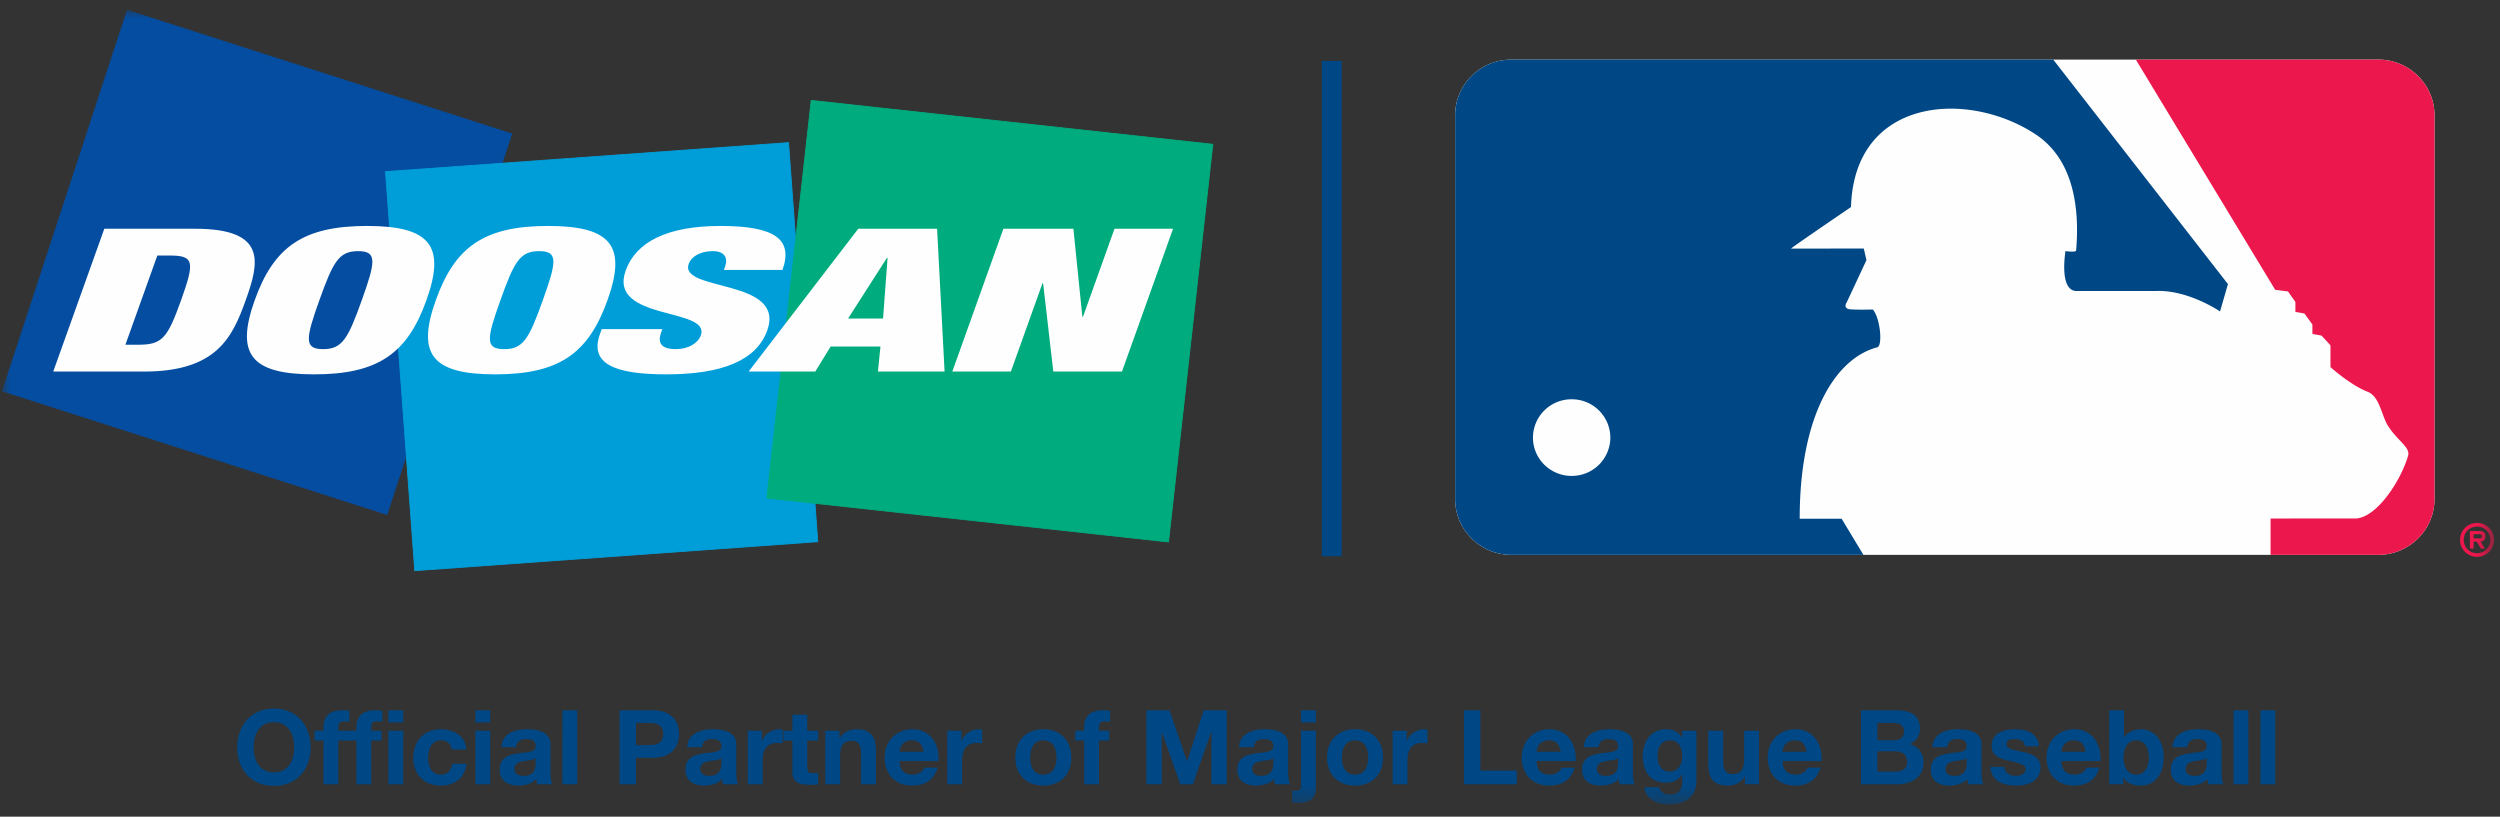 <svg xmlns="http://www.w3.org/2000/svg" xmlns:xlink="http://www.w3.org/1999/xlink" width="150" height="49" viewBox="0 0 150 49">
    <rect x="0" y="0" width="150" height="49" fill="#333333" stroke="none"/>
    <defs>
        <path id="a" d="M0 47.661h149.51V0H0z"/>
    </defs>
    <g fill="none" fill-rule="evenodd" transform="translate(.134 .605)">
        <path fill="#004785" d="M15.15 44.794c.043.176.113.335.21.475.096.141.221.254.376.339.154.085.342.127.564.127.222 0 .41-.042.565-.127.155-.085.28-.198.376-.339.097-.14.167-.299.21-.475a2.4 2.4 0 0 0 0-1.109 1.483 1.483 0 0 0-.21-.487 1.06 1.06 0 0 0-.376-.342 1.16 1.16 0 0 0-.565-.127c-.222 0-.41.042-.564.127-.155.085-.28.199-.377.342a1.494 1.494 0 0 0-.21.487 2.4 2.4 0 0 0-.066.566c0 .186.022.367.066.543zm-.901-1.466c.1-.284.244-.53.433-.742.188-.211.42-.377.693-.497.274-.12.583-.18.925-.18.348 0 .657.06.929.18s.502.286.69.497c.188.211.332.458.433.742.1.284.15.591.15.923 0 .323-.05.624-.15.904-.1.28-.245.522-.433.73-.188.207-.418.369-.69.487a2.311 2.311 0 0 1-.929.176c-.342 0-.651-.058-.925-.176a1.982 1.982 0 0 1-.693-.488 2.155 2.155 0 0 1-.433-.73c-.1-.279-.15-.58-.15-.903 0-.332.05-.639.15-.923zM18.741 43.828v-.59h.533v-.248c0-.286.09-.52.27-.703.18-.182.452-.273.816-.273.079 0 .159.003.238.01l.232.015v.659a2.77 2.77 0 0 0-.326-.019c-.122 0-.208.028-.26.084-.053.056-.079.15-.079.283v.192h.615v.59h-.615v2.622h-.89v-2.622h-.534z"/>
        <path fill="#004785" d="M20.717 43.828v-.59h.534v-.248c0-.286.09-.52.27-.703.18-.182.451-.273.815-.273.08 0 .16.003.238.01l.233.015v.659a2.77 2.77 0 0 0-.327-.019c-.121 0-.208.028-.26.084-.053.056-.078.15-.078.283v.192h.614v.59h-.614v2.622h-.891v-2.622h-.534z"/>
        <mask id="b" fill="#fff">
            <use xlink:href="#a"/>
        </mask>
        <path fill="#004785" d="M23.17 46.45h.892v-3.212h-.891v3.211zm0-3.709h.892v-.727h-.891v.727zM26.314 43.816a.633.633 0 0 0-.358.096.775.775 0 0 0-.236.248c-.06.102-.103.213-.128.336a1.73 1.73 0 0 0 0 .718c.025.12.066.228.123.326a.64.64 0 0 0 .58.333c.213 0 .377-.06.493-.178a.836.836 0 0 0 .216-.476h.86c-.06.427-.227.752-.503.976-.276.223-.63.336-1.06.336a1.8 1.8 0 0 1-.668-.122 1.478 1.478 0 0 1-.85-.857 1.787 1.787 0 0 1-.12-.662c0-.248.037-.479.11-.692.074-.214.182-.398.324-.553.142-.155.315-.277.52-.363.205-.088.44-.131.703-.131.192 0 .377.025.555.074.178.05.337.126.477.227.14.102.254.228.342.379.088.152.138.33.15.537h-.872c-.058-.368-.278-.552-.658-.552M28.39 46.45h.891v-3.212h-.89v3.211zm0-3.709h.891v-.727h-.89v.727zM32.004 44.878a.4.4 0 0 1-.141.078 1.548 1.548 0 0 1-.182.046 2.972 2.972 0 0 1-.204.031 4.51 4.51 0 0 0-.213.031 1.81 1.81 0 0 0-.198.05.607.607 0 0 0-.17.084.395.395 0 0 0-.115.134.418.418 0 0 0-.044.204c0 .08.014.145.044.2.029.053.069.095.119.127.05.03.108.053.175.064.067.013.136.02.208.02.175 0 .31-.03.407-.088a.586.586 0 0 0 .214-.208.665.665 0 0 0 .084-.245c.01-.083.016-.149.016-.2v-.328zm-2.058-.652c.013-.207.065-.379.157-.516s.209-.246.351-.329c.142-.083.302-.142.48-.177s.357-.053.537-.053c.163 0 .328.012.495.034.167.023.32.067.458.134a.9.9 0 0 1 .34.276c.087.118.13.275.13.47v1.67c0 .145.009.284.026.417a.745.745 0 0 0 .088.297h-.904a1.271 1.271 0 0 1-.062-.31 1.16 1.16 0 0 1-.502.304 2.03 2.03 0 0 1-.59.088c-.155 0-.3-.02-.433-.057a.986.986 0 0 1-.351-.173.815.815 0 0 1-.236-.299.999.999 0 0 1-.084-.429c0-.181.032-.332.097-.45a.808.808 0 0 1 .25-.282c.103-.07.22-.123.352-.159a3.73 3.73 0 0 1 .399-.083 6.64 6.64 0 0 1 .395-.05c.13-.012.245-.032.345-.056.1-.025.18-.061.238-.109.059-.047.086-.117.082-.208a.469.469 0 0 0-.047-.227.345.345 0 0 0-.126-.13.491.491 0 0 0-.182-.062 1.526 1.526 0 0 0-.222-.016c-.176 0-.314.038-.414.112-.1.074-.16.199-.176.373h-.89zM33.61 46.45h.891v-4.436h-.89zM38.792 44.101c.113 0 .222-.008.326-.025a.764.764 0 0 0 .276-.096.534.534 0 0 0 .192-.201.709.709 0 0 0 .072-.342.703.703 0 0 0-.072-.342.527.527 0 0 0-.192-.202.764.764 0 0 0-.276-.096 2.104 2.104 0 0 0-.326-.025h-.765v1.33h.765zm.27-2.086c.28 0 .518.04.715.12.196.081.357.188.48.32.124.133.213.284.27.454a1.675 1.675 0 0 1 0 1.053 1.226 1.226 0 0 1-.27.457 1.344 1.344 0 0 1-.48.32c-.197.08-.435.12-.715.12h-1.035v1.59h-.985v-4.434h2.02zM43.152 44.878a.4.4 0 0 1-.141.078 1.548 1.548 0 0 1-.182.046 2.972 2.972 0 0 1-.204.031 4.51 4.51 0 0 0-.213.031 1.81 1.81 0 0 0-.198.05.607.607 0 0 0-.17.084.395.395 0 0 0-.115.134.418.418 0 0 0-.044.204c0 .08.014.145.044.2.03.053.07.095.12.127.05.03.108.053.175.064.067.013.136.02.207.02.176 0 .311-.03.408-.088a.586.586 0 0 0 .213-.208.665.665 0 0 0 .084-.245c.011-.083.016-.149.016-.2v-.328zm-2.057-.652c.012-.207.064-.379.156-.516s.21-.246.352-.329c.142-.083.302-.142.48-.177.177-.035.357-.053.536-.053.163 0 .328.012.496.034.167.023.32.067.458.134a.9.9 0 0 1 .339.276c.087.118.131.275.131.47v1.67c0 .145.008.284.025.417a.745.745 0 0 0 .088.297h-.903a1.271 1.271 0 0 1-.063-.31 1.16 1.16 0 0 1-.502.304 2.03 2.03 0 0 1-.59.088c-.155 0-.299-.02-.432-.057a.986.986 0 0 1-.352-.173.815.815 0 0 1-.235-.299.999.999 0 0 1-.085-.429c0-.181.032-.332.097-.45a.808.808 0 0 1 .251-.282c.103-.07.22-.123.351-.159a3.73 3.73 0 0 1 .4-.083 6.64 6.64 0 0 1 .394-.05c.13-.012.245-.032.345-.056.1-.025.18-.061.239-.109.058-.047.085-.117.081-.208a.469.469 0 0 0-.047-.227.345.345 0 0 0-.125-.13.491.491 0 0 0-.182-.062 1.526 1.526 0 0 0-.223-.016c-.175 0-.313.038-.414.112-.1.074-.159.199-.175.373h-.891zM45.58 43.238v.597h.013a1.08 1.08 0 0 1 .414-.494c.092-.06.19-.107.295-.14.104-.033.213-.05.326-.05.058 0 .123.01.194.03v.821a1.658 1.658 0 0 0-.32-.03.969.969 0 0 0-.414.08.715.715 0 0 0-.272.22.875.875 0 0 0-.148.327c-.029.124-.044.258-.044.403v1.448h-.89v-3.212h.846zM48.955 43.238v.59h-.652v1.59c0 .15.025.249.075.299.05.05.15.074.301.074a1.484 1.484 0 0 0 .276-.025v.684c-.075.012-.158.02-.25.024a5.497 5.497 0 0 1-.27.007c-.138 0-.27-.01-.392-.029a.932.932 0 0 1-.327-.108.58.58 0 0 1-.223-.23.817.817 0 0 1-.081-.392v-1.894h-.54v-.59h.54v-.963h.89v.963h.653zM50.23 43.238v.447h.018a1.02 1.02 0 0 1 .44-.407c.179-.084.363-.127.551-.127.239 0 .434.032.586.097a.868.868 0 0 1 .361.266c.088.114.15.253.185.417.036.163.054.345.054.543v1.976h-.891v-1.814c0-.265-.042-.463-.125-.594-.084-.13-.233-.195-.446-.195-.243 0-.418.071-.527.214-.109.143-.163.378-.163.705v1.684h-.89v-3.212h.846zM55.063 43.99c-.107-.116-.27-.175-.486-.175a.783.783 0 0 0-.355.072.67.67 0 0 0-.345.4.981.981 0 0 0-.04.212h1.448c-.041-.223-.115-.393-.222-.51m-1.007 1.69c.134.129.326.193.577.193.18 0 .335-.045.464-.133.13-.09.21-.184.239-.283h.784c-.126.384-.318.66-.577.826-.26.166-.573.248-.941.248-.255 0-.486-.04-.69-.121a1.428 1.428 0 0 1-.521-.344 1.544 1.544 0 0 1-.33-.535 1.934 1.934 0 0 1-.116-.683c0-.24.04-.464.12-.67a1.568 1.568 0 0 1 .863-.895c.202-.087.427-.13.674-.13.276 0 .516.052.721.157.205.106.374.248.505.426.132.178.227.381.286.609.058.227.079.466.062.714h-2.34c.013.285.086.493.22.621M57.55 43.238v.597h.013a1.08 1.08 0 0 1 .414-.494c.092-.06.19-.107.295-.14.104-.033.213-.05.326-.05.058 0 .123.01.195.03v.821a1.658 1.658 0 0 0-.32-.03.969.969 0 0 0-.414.08.715.715 0 0 0-.273.22.875.875 0 0 0-.148.327c-.029.124-.044.258-.044.403v1.448h-.89v-3.212h.846zM61.716 45.223a.992.992 0 0 0 .129.33c.06.096.14.174.241.232.1.058.226.087.377.087a.76.76 0 0 0 .38-.087.678.678 0 0 0 .244-.233c.06-.098.103-.207.129-.33a1.866 1.866 0 0 0 0-.754.966.966 0 0 0-.129-.33.713.713 0 0 0-.244-.232.743.743 0 0 0-.38-.09c-.15 0-.276.03-.377.09-.1.06-.18.137-.241.233a.955.955 0 0 0-.129.329 1.906 1.906 0 0 0 0 .755m-.81-1.075c.08-.209.193-.387.34-.535.146-.146.322-.26.527-.34.204-.082.435-.122.69-.122.255 0 .486.04.693.121.207.08.383.195.53.341.147.148.26.326.339.535.08.21.119.442.119.699 0 .257-.04.488-.12.696-.078.207-.191.384-.338.53-.147.148-.323.26-.53.34a1.94 1.94 0 0 1-.693.117c-.255 0-.486-.04-.69-.118a1.486 1.486 0 0 1-.527-.338 1.505 1.505 0 0 1-.34-.531 1.933 1.933 0 0 1-.118-.696c0-.257.04-.49.119-.699M64.382 43.828v-.59h.534v-.248c0-.286.09-.52.27-.703.179-.182.451-.273.815-.273.08 0 .16.003.238.01l.233.015v.659a2.77 2.77 0 0 0-.327-.019c-.121 0-.208.028-.26.084-.053.056-.079.15-.079.283v.192h.615v.59h-.615v2.622h-.89v-2.622h-.534zM70.035 42.014l1.048 3.05h.012l.992-3.05h1.386v4.436h-.922v-3.143h-.013L71.44 46.45h-.759l-1.098-3.112h-.012v3.112h-.922v-4.436zM76.265 44.878a.4.4 0 0 1-.141.078 1.548 1.548 0 0 1-.182.046 2.972 2.972 0 0 1-.204.031 4.51 4.51 0 0 0-.213.031 1.81 1.81 0 0 0-.198.05.607.607 0 0 0-.17.084.395.395 0 0 0-.115.134.418.418 0 0 0-.044.204c0 .08.014.145.044.2.029.053.069.095.119.127.05.03.108.053.176.064.066.013.135.02.207.02.175 0 .311-.03.407-.088a.586.586 0 0 0 .214-.208.665.665 0 0 0 .084-.245c.011-.083.016-.149.016-.2v-.328zm-2.058-.652c.013-.207.065-.379.157-.516s.209-.246.352-.329c.142-.083.301-.142.48-.177.177-.035.356-.053.536-.053.163 0 .328.012.495.034.168.023.32.067.458.134a.9.9 0 0 1 .34.276c.087.118.131.275.131.47v1.67c0 .145.008.284.025.417a.745.745 0 0 0 .088.297h-.903a1.271 1.271 0 0 1-.063-.31 1.16 1.16 0 0 1-.502.304 2.03 2.03 0 0 1-.59.088c-.155 0-.3-.02-.433-.057a.986.986 0 0 1-.351-.173.815.815 0 0 1-.236-.299.999.999 0 0 1-.084-.429c0-.181.032-.332.097-.45a.808.808 0 0 1 .25-.282c.104-.07.22-.123.352-.159a3.73 3.73 0 0 1 .399-.083 6.64 6.64 0 0 1 .395-.05c.13-.012.245-.032.345-.056.1-.025.18-.061.239-.109.058-.047.085-.117.081-.208a.469.469 0 0 0-.047-.227.345.345 0 0 0-.126-.13.491.491 0 0 0-.182-.062 1.526 1.526 0 0 0-.222-.016c-.176 0-.314.038-.414.112-.1.074-.16.199-.176.373h-.89zM77.928 42.741h.89v-.727h-.89v.727zm-.345 4.106a.53.53 0 0 0 .241-.053c.069-.035.104-.112.104-.233v-3.323h.89v3.367c0 .165-.018.308-.053.429a.661.661 0 0 1-.182.3.8.8 0 0 1-.348.18 2.191 2.191 0 0 1-.84.035v-.727a.58.58 0 0 0 .188.025zM80.418 45.223a.992.992 0 0 0 .13.33c.06.096.14.174.24.232.1.058.226.087.377.087a.76.76 0 0 0 .38-.087.678.678 0 0 0 .244-.233c.06-.098.104-.207.129-.33a1.866 1.866 0 0 0 0-.754.966.966 0 0 0-.129-.33.713.713 0 0 0-.244-.232.743.743 0 0 0-.38-.09c-.15 0-.276.03-.377.09-.1.06-.18.137-.24.233a.955.955 0 0 0-.13.329 1.906 1.906 0 0 0 0 .755m-.81-1.075c.08-.209.193-.387.34-.535.146-.146.322-.26.527-.34.204-.082.435-.122.69-.122.255 0 .486.04.693.121.207.08.384.195.53.341.147.148.26.326.339.535.08.21.12.442.12.699 0 .257-.04.488-.12.696-.08.207-.192.384-.339.53-.146.148-.323.26-.53.34a1.94 1.94 0 0 1-.693.117c-.255 0-.486-.04-.69-.118a1.486 1.486 0 0 1-.527-.338 1.505 1.505 0 0 1-.34-.531 1.933 1.933 0 0 1-.118-.696c0-.257.04-.49.119-.699M84.27 43.238v.597h.013a1.08 1.08 0 0 1 .414-.494c.092-.06.19-.107.295-.14.104-.033.213-.05.326-.05.058 0 .123.01.194.03v.821a1.658 1.658 0 0 0-.32-.03.969.969 0 0 0-.414.08.715.715 0 0 0-.272.22.875.875 0 0 0-.148.327c-.029.124-.044.258-.044.403v1.448h-.89v-3.212h.846zM88.687 42.014v3.615h2.183v.82h-3.168v-4.435zM93.289 43.99c-.107-.116-.27-.175-.487-.175a.783.783 0 0 0-.354.072.67.67 0 0 0-.345.4.981.981 0 0 0-.041.212h1.45c-.042-.223-.117-.393-.223-.51m-1.007 1.69c.134.129.326.193.577.193.18 0 .335-.045.464-.133.13-.09.21-.184.238-.283h.785c-.126.384-.318.66-.578.826-.259.166-.573.248-.94.248-.256 0-.486-.04-.69-.121a1.428 1.428 0 0 1-.521-.344 1.544 1.544 0 0 1-.33-.535 1.934 1.934 0 0 1-.116-.683c0-.24.04-.464.12-.67a1.568 1.568 0 0 1 .862-.895c.203-.087.427-.13.674-.13.276 0 .517.052.722.157.205.106.373.248.505.426s.227.381.285.609c.06.227.08.466.063.714h-2.34c.013.285.086.493.22.621M96.95 44.878a.4.4 0 0 1-.142.078 1.548 1.548 0 0 1-.182.046 2.972 2.972 0 0 1-.203.031 4.51 4.51 0 0 0-.214.031 1.81 1.81 0 0 0-.198.05.607.607 0 0 0-.17.084.395.395 0 0 0-.115.134.418.418 0 0 0-.044.204c0 .08.014.145.044.2.03.053.07.095.12.127.05.03.108.053.175.064.067.013.136.02.207.02.176 0 .311-.03.408-.088a.586.586 0 0 0 .213-.208.665.665 0 0 0 .085-.245c.01-.083.016-.149.016-.2v-.328zm-2.058-.652c.012-.207.064-.379.157-.516.091-.137.208-.246.35-.329.143-.083.303-.142.481-.177.177-.035.357-.053.536-.053.163 0 .328.012.496.034.167.023.32.067.458.134a.9.9 0 0 1 .339.276c.087.118.131.275.131.47v1.67c0 .145.008.284.025.417a.745.745 0 0 0 .088.297h-.903a1.271 1.271 0 0 1-.063-.31 1.16 1.16 0 0 1-.502.304 2.03 2.03 0 0 1-.59.088c-.155 0-.299-.02-.432-.057a.986.986 0 0 1-.352-.173.815.815 0 0 1-.235-.299.999.999 0 0 1-.085-.429c0-.181.032-.332.097-.45a.808.808 0 0 1 .251-.282c.103-.07.22-.123.352-.159a3.73 3.73 0 0 1 .398-.083 6.64 6.64 0 0 1 .395-.05c.13-.012.245-.032.346-.056.1-.025.18-.061.238-.109.058-.047.085-.117.082-.208a.469.469 0 0 0-.048-.227.345.345 0 0 0-.125-.13.491.491 0 0 0-.182-.062 1.526 1.526 0 0 0-.223-.016c-.175 0-.313.038-.414.112-.1.074-.159.199-.175.373h-.891zM100.375 45.617a.69.69 0 0 0 .238-.2.884.884 0 0 0 .142-.281c.03-.106.046-.216.046-.333a1.8 1.8 0 0 0-.037-.375.941.941 0 0 0-.126-.314.647.647 0 0 0-.232-.217.735.735 0 0 0-.364-.081.662.662 0 0 0-.322.074.673.673 0 0 0-.226.203.842.842 0 0 0-.133.29c-.026.111-.04.226-.04.346 0 .116.011.23.034.344a.92.92 0 0 0 .12.308.634.634 0 0 0 .568.31.715.715 0 0 0 .332-.074m1.22 1.069a1.08 1.08 0 0 1-.229.462 1.352 1.352 0 0 1-.508.363c-.222.1-.518.15-.89.15-.16 0-.322-.02-.487-.059-.165-.04-.316-.1-.452-.184a1.104 1.104 0 0 1-.339-.32.923.923 0 0 1-.153-.468h.884c.042.165.123.28.245.344a.883.883 0 0 0 .42.097c.251 0 .434-.075.55-.224a.874.874 0 0 0 .165-.565v-.423h-.012a.885.885 0 0 1-.411.377 1.35 1.35 0 0 1-.561.12c-.243 0-.452-.042-.628-.127-.176-.084-.32-.2-.433-.347a1.447 1.447 0 0 1-.247-.516 2.416 2.416 0 0 1-.079-.625c0-.207.03-.406.091-.599.06-.193.15-.362.267-.51.117-.146.262-.263.435-.35.174-.087.374-.13.6-.13.213 0 .4.039.562.117.16.079.295.211.404.398h.012v-.429h.847v3.007c0 .128-.017.275-.053.44M104.56 46.45v-.448h-.02a1 1 0 0 1-.439.404c-.18.083-.364.125-.552.125a1.58 1.58 0 0 1-.586-.093.85.85 0 0 1-.361-.265 1.025 1.025 0 0 1-.185-.417 2.531 2.531 0 0 1-.054-.542v-1.976h.891v1.814c0 .265.042.463.126.593.084.13.232.196.445.196.243 0 .418-.072.527-.214.11-.143.163-.378.163-.706v-1.683h.891v3.211h-.847zM108.044 43.99c-.106-.116-.269-.175-.486-.175a.783.783 0 0 0-.354.072.67.67 0 0 0-.345.4.981.981 0 0 0-.041.212h1.449c-.042-.223-.116-.393-.223-.51m-1.007 1.69c.134.129.326.193.577.193.18 0 .335-.045.465-.133.13-.09.209-.184.238-.283h.784c-.125.384-.317.66-.577.826-.259.166-.573.248-.941.248-.255 0-.485-.04-.69-.121a1.428 1.428 0 0 1-.52-.344 1.544 1.544 0 0 1-.33-.535 1.934 1.934 0 0 1-.116-.683c0-.24.04-.464.119-.67a1.568 1.568 0 0 1 .863-.895c.202-.087.427-.13.674-.13.276 0 .517.052.722.157.204.106.373.248.505.426s.226.381.285.609c.059.227.08.466.063.714h-2.34c.012.285.086.493.22.621M113.562 45.692c.096 0 .188-.01.276-.029a.673.673 0 0 0 .232-.093.463.463 0 0 0 .16-.177c.04-.074.06-.169.06-.285 0-.228-.065-.39-.195-.488-.13-.097-.3-.146-.514-.146h-1.073v1.218h1.054zm-.056-1.883c.175 0 .32-.04.433-.124.112-.082.169-.217.169-.404a.511.511 0 0 0-.057-.254.417.417 0 0 0-.15-.155.657.657 0 0 0-.217-.078 1.484 1.484 0 0 0-.254-.022h-.922v1.037h.998zm.125-1.795c.213 0 .408.019.584.056.175.037.326.099.451.183a.86.86 0 0 1 .292.339c.069.141.104.315.104.522 0 .223-.052.41-.154.559-.103.149-.254.27-.455.366.276.08.482.217.618.414.136.196.204.433.204.71 0 .224-.044.418-.132.582a1.128 1.128 0 0 1-.355.4c-.148.103-.317.18-.508.23-.19.05-.385.074-.586.074h-2.17v-4.435h2.107zM117.866 44.878a.4.4 0 0 1-.141.078 1.548 1.548 0 0 1-.182.046 2.972 2.972 0 0 1-.204.031 4.51 4.51 0 0 0-.213.031 1.81 1.81 0 0 0-.198.05.607.607 0 0 0-.17.084.395.395 0 0 0-.115.134.418.418 0 0 0-.044.204c0 .08.014.145.044.2.029.053.069.095.119.127.05.03.108.053.176.064.066.013.135.02.207.02.175 0 .311-.03.407-.088a.586.586 0 0 0 .214-.208.665.665 0 0 0 .084-.245c.011-.083.016-.149.016-.2v-.328zm-2.058-.652c.013-.207.065-.379.157-.516s.209-.246.352-.329c.142-.083.301-.142.48-.177.177-.035.356-.053.536-.053.163 0 .328.012.495.034.168.023.32.067.458.134a.9.9 0 0 1 .34.276c.087.118.131.275.131.47v1.67c0 .145.008.284.025.417a.745.745 0 0 0 .088.297h-.903a1.271 1.271 0 0 1-.063-.31 1.16 1.16 0 0 1-.502.304 2.03 2.03 0 0 1-.59.088c-.155 0-.3-.02-.433-.057a.986.986 0 0 1-.351-.173.815.815 0 0 1-.236-.299.999.999 0 0 1-.084-.429c0-.181.032-.332.097-.45a.808.808 0 0 1 .25-.282c.104-.07.22-.123.352-.159a3.73 3.73 0 0 1 .399-.083 6.64 6.64 0 0 1 .395-.05c.13-.012.245-.032.345-.056.1-.025.18-.061.239-.109.058-.047.085-.117.081-.208a.469.469 0 0 0-.047-.227.345.345 0 0 0-.126-.13.491.491 0 0 0-.182-.062 1.526 1.526 0 0 0-.222-.016c-.176 0-.314.038-.414.112-.1.074-.16.199-.176.373h-.89zM120.197 45.651c.04.069.09.125.154.168a.66.66 0 0 0 .216.097 1.044 1.044 0 0 0 .452.008.664.664 0 0 0 .188-.068.43.43 0 0 0 .14-.124.325.325 0 0 0 .057-.196c0-.132-.089-.231-.266-.297a5.375 5.375 0 0 0-.744-.2 4.106 4.106 0 0 1-.38-.103 1.288 1.288 0 0 1-.328-.154.758.758 0 0 1-.233-.243.687.687 0 0 1-.088-.357c0-.207.041-.377.123-.51a.9.9 0 0 1 .323-.313c.134-.076.284-.13.451-.161a2.816 2.816 0 0 1 1.026.003c.166.033.313.089.442.167.13.08.238.184.324.314.085.13.137.295.153.494h-.846c-.013-.17-.078-.285-.195-.345a.905.905 0 0 0-.414-.09c-.05 0-.105.003-.163.01a.556.556 0 0 0-.16.04.33.33 0 0 0-.123.09.236.236 0 0 0-.05.159c0 .078.03.142.088.192.059.05.135.09.23.121.093.031.201.06.322.084.121.025.245.052.37.08.13.03.256.065.38.107.123.04.233.096.33.164a.797.797 0 0 1 .231.255.739.739 0 0 1 .088.375c0 .211-.043.388-.128.531a1.03 1.03 0 0 1-.336.346 1.4 1.4 0 0 1-.474.183 2.805 2.805 0 0 1-1.095-.004c-.18-.037-.339-.1-.48-.186a1.065 1.065 0 0 1-.344-.345 1.074 1.074 0 0 1-.148-.537h.847c0 .095.02.177.06.245M124.777 43.99c-.107-.116-.27-.175-.487-.175a.783.783 0 0 0-.354.072.67.67 0 0 0-.345.4.981.981 0 0 0-.041.212h1.449c-.042-.223-.116-.393-.222-.51m-1.008 1.69c.134.129.327.193.577.193.18 0 .335-.045.465-.133.13-.09.209-.184.238-.283h.784c-.125.384-.317.66-.577.826-.259.166-.573.248-.94.248-.256 0-.486-.04-.691-.121a1.428 1.428 0 0 1-.52-.344 1.544 1.544 0 0 1-.33-.535 1.934 1.934 0 0 1-.116-.683c0-.24.04-.464.119-.67a1.568 1.568 0 0 1 .863-.895c.202-.087.427-.13.674-.13.276 0 .517.052.722.157.204.106.373.248.505.426s.226.381.285.609c.059.227.08.466.063.714h-2.34c.012.285.086.493.22.621M128.75 44.456a1.004 1.004 0 0 0-.137-.33.723.723 0 0 0-.235-.226.66.66 0 0 0-.342-.085.663.663 0 0 0-.578.312 1.004 1.004 0 0 0-.138.329c-.03.124-.044.254-.044.39 0 .134.015.261.044.386.03.124.076.234.138.329a.663.663 0 0 0 .577.311.66.66 0 0 0 .343-.084.723.723 0 0 0 .235-.227c.063-.095.109-.205.138-.329a1.707 1.707 0 0 0 0-.776zm-1.442-2.441v1.614h.012a.947.947 0 0 1 .443-.363c.186-.076.38-.115.58-.115a1.25 1.25 0 0 1 .913.404c.127.136.231.311.31.525.08.213.12.467.12.76 0 .295-.04.548-.12.762-.079.213-.183.388-.31.525a1.234 1.234 0 0 1-.913.404c-.238 0-.452-.038-.64-.112a.809.809 0 0 1-.427-.38h-.012v.41h-.847v-4.434h.89zM132.27 44.878a.4.4 0 0 1-.141.078 1.548 1.548 0 0 1-.182.046 2.972 2.972 0 0 1-.204.031 4.51 4.51 0 0 0-.213.031 1.81 1.81 0 0 0-.198.05.607.607 0 0 0-.17.084.395.395 0 0 0-.115.134.418.418 0 0 0-.044.204c0 .08.014.145.044.2.029.053.069.095.12.127.05.03.108.053.175.064.067.013.136.02.207.02.176 0 .311-.03.408-.088a.586.586 0 0 0 .213-.208.665.665 0 0 0 .084-.245c.011-.083.016-.149.016-.2v-.328zm-2.057-.652c.012-.207.064-.379.156-.516s.21-.246.352-.329c.142-.083.301-.142.48-.177.177-.035.356-.053.536-.053.163 0 .328.012.496.034.167.023.32.067.458.134a.9.9 0 0 1 .338.276c.088.118.132.275.132.47v1.67c0 .145.008.284.025.417a.745.745 0 0 0 .088.297h-.903a1.271 1.271 0 0 1-.063-.31 1.16 1.16 0 0 1-.502.304 2.03 2.03 0 0 1-.59.088c-.155 0-.3-.02-.433-.057a.986.986 0 0 1-.35-.173.815.815 0 0 1-.236-.299.999.999 0 0 1-.085-.429c0-.181.032-.332.097-.45a.808.808 0 0 1 .251-.282c.103-.07.22-.123.351-.159a3.73 3.73 0 0 1 .4-.083 6.64 6.64 0 0 1 .394-.05c.13-.012.245-.032.345-.056.1-.025.18-.061.239-.109.058-.047.085-.117.081-.208a.469.469 0 0 0-.047-.227.345.345 0 0 0-.125-.13.491.491 0 0 0-.182-.062 1.526 1.526 0 0 0-.223-.016c-.176 0-.314.038-.414.112-.1.074-.159.199-.176.373h-.89zM133.876 46.45h.891v-4.436h-.89zM135.495 46.45h.89v-4.436h-.89z" mask="url(#b)"/>
        <path fill="#FEFEFE" d="M144.945 3.951a3.376 3.376 0 0 0-2.391-.98H90.557c-.904 0-1.753.348-2.392.98a3.31 3.31 0 0 0-.99 2.368v23.02c0 .895.352 1.736.99 2.368.64.633 1.488.98 2.392.98h51.997c1.864 0 3.382-1.501 3.382-3.348V6.32c0-.894-.351-1.735-.991-2.368" mask="url(#b)"/>
        <path fill="#EC174C" d="M144.945 3.951a3.376 3.376 0 0 0-2.391-.98h-14.538l8.363 13.815.765.095.446.63v.6l.542.094.478.661.001.568.541.095s.542.567.542.599v1.292s1.18 1.072 2.23 1.482c.735.283.83 1.45 1.245 2.08.574.884 1.338 1.26 1.179 1.766-.382 1.356-1.782 3.628-3.087 3.754l-5.16.004v2.181h6.453c1.864 0 3.382-1.501 3.382-3.348V6.32c0-.894-.351-1.735-.991-2.368" mask="url(#b)"/>
        <path fill="#004785" d="M94.167 27.95c-1.283 0-2.323-1.028-2.324-2.298a2.31 2.31 0 0 1 2.32-2.3 2.31 2.31 0 0 1 2.324 2.297 2.309 2.309 0 0 1-2.32 2.3zM123.06 2.97H90.557c-.904 0-1.753.349-2.392.981a3.31 3.31 0 0 0-.99 2.368v23.02c0 .895.352 1.736.99 2.368.64.633 1.488.98 2.392.98h21.115c-.53-.873-1.125-1.866-1.308-2.168h-2.516c-.004-6.18 2.128-9.619 4.645-10.283.35-.063.19-1.766-.257-2.27 0 0-1.21.032-1.464-.03-.32-.095-.097-.41-.097-.41l1.178-2.524-.16-.694-4.363.002c-.064 0 3.597-2.493 3.597-2.493.188-6.56 6.973-7.068 11.082-4.358 2.422 1.607 2.615 4.76 2.424 6.968-.03.127-.636.032-.636.032s-.414 2.398.67 2.397l4.778-.003c1.943-.064 3.823 1.228 3.823 1.228l.476-1.64-10.483-13.47z" mask="url(#b)"/>
        <path fill="#EC174C" d="M148.285 31.7v-.255h.245c.105 0 .247 0 .247.114 0 .116-.073.141-.193.141h-.3zm.42.19c.188-.012.29-.118.29-.314 0-.28-.17-.322-.414-.322h-.52v1.057h.224v-.421h.186l.249.42h.244l-.26-.42zm-.215.915c.57 0 1.02-.452 1.02-1.018 0-.567-.45-1.018-1.02-1.018-.57 0-1.022.45-1.022 1.018 0 .566.452 1.018 1.022 1.018zm0-1.814c.44 0 .797.34.797.796a.79.79 0 0 1-.797.799.79.79 0 0 1-.798-.8c0-.456.356-.795.798-.795z" mask="url(#b)"/>
        <path fill="#004785" d="M79.178 32.769h1.188V3.052h-1.188z" mask="url(#b)"/>
        <path fill="#044DA1" d="M.019 22.852L7.504.019l23.062 7.41-7.485 22.833z" mask="url(#b)"/>
        <path stroke="#044DA1" stroke-width=".052" d="M.019 22.852L7.504.019l23.062 7.41-7.485 22.833z" mask="url(#b)"/>
        <path fill="#009ED9" d="M24.752 33.635L22.996 9.692l24.182-1.739 1.755 23.944z" mask="url(#b)"/>
        <path stroke="#009ED9" stroke-width=".052" d="M24.752 33.635L22.996 9.692l24.182-1.739 1.755 23.944z" mask="url(#b)"/>
        <path fill="#00AC7D" d="M45.878 29.28l2.66-23.86 24.098 2.633-2.66 23.861z" mask="url(#b)"/>
        <path stroke="#00AC7D" stroke-width=".052" d="M45.878 29.28l2.66-23.86 24.098 2.633-2.66 23.861z" mask="url(#b)"/>
        <path fill="#FEFEFE" d="M6.124 13.12h5.453c4.343 0 3.837 2.04 3.033 4.283-.803 2.245-1.755 4.285-6.098 4.285H3.06l3.065-8.569zm1.266 6.96h.748c1.454 0 1.765-.361 2.594-2.677.83-2.315.776-2.676-.68-2.676h-.747L7.39 20.08zM21.895 12.952c3.838 0 4.705 1.248 3.559 4.45-1.146 3.206-2.906 4.454-6.744 4.454-3.839 0-4.705-1.248-3.56-4.453 1.148-3.203 2.907-4.451 6.745-4.451m-2.644 7.392c1.15 0 1.495-.625 2.324-2.941.828-2.315.93-2.94-.221-2.94s-1.496.625-2.324 2.94c-.829 2.316-.93 2.94.221 2.94M32.758 12.952c3.837 0 4.704 1.248 3.559 4.45-1.146 3.206-2.907 4.454-6.744 4.454-3.838 0-4.705-1.248-3.558-4.453 1.145-3.203 2.904-4.451 6.743-4.451m-2.644 7.392c1.15 0 1.495-.625 2.323-2.941.829-2.315.931-2.94-.22-2.94-1.152 0-1.496.625-2.324 2.94-.83 2.316-.93 2.94.22 2.94M43.3 15.592l.072-.205c.18-.503-.013-.924-.74-.924-.808 0-1.305.373-1.442.757-.606 1.691 5.832.864 4.712 3.996-.653 1.823-2.743 2.64-6.056 2.64-3.11 0-4.62-.636-3.985-2.413l.107-.299h3.637l-.073.204c-.263.731.148.996.875.996.768 0 1.34-.36 1.51-.828.603-1.693-5.595-.853-4.509-3.889.618-1.727 2.513-2.675 5.684-2.675 3.272 0 4.378.804 3.722 2.64H43.3zM51.363 13.12h4.728l.45 8.568h-4l.152-1.5h-2.99l-.92 1.5h-4l6.58-8.569zm1.757 1.751h-.04l-2.331 3.637h2.1l.271-3.637zM60.07 13.12h4.2l.537 5.28h.039l1.89-5.28h3.514l-3.065 8.568h-4.12l-.612-5.292h-.04l-1.894 5.292h-3.514z" mask="url(#b)"/>
    </g>
</svg>
